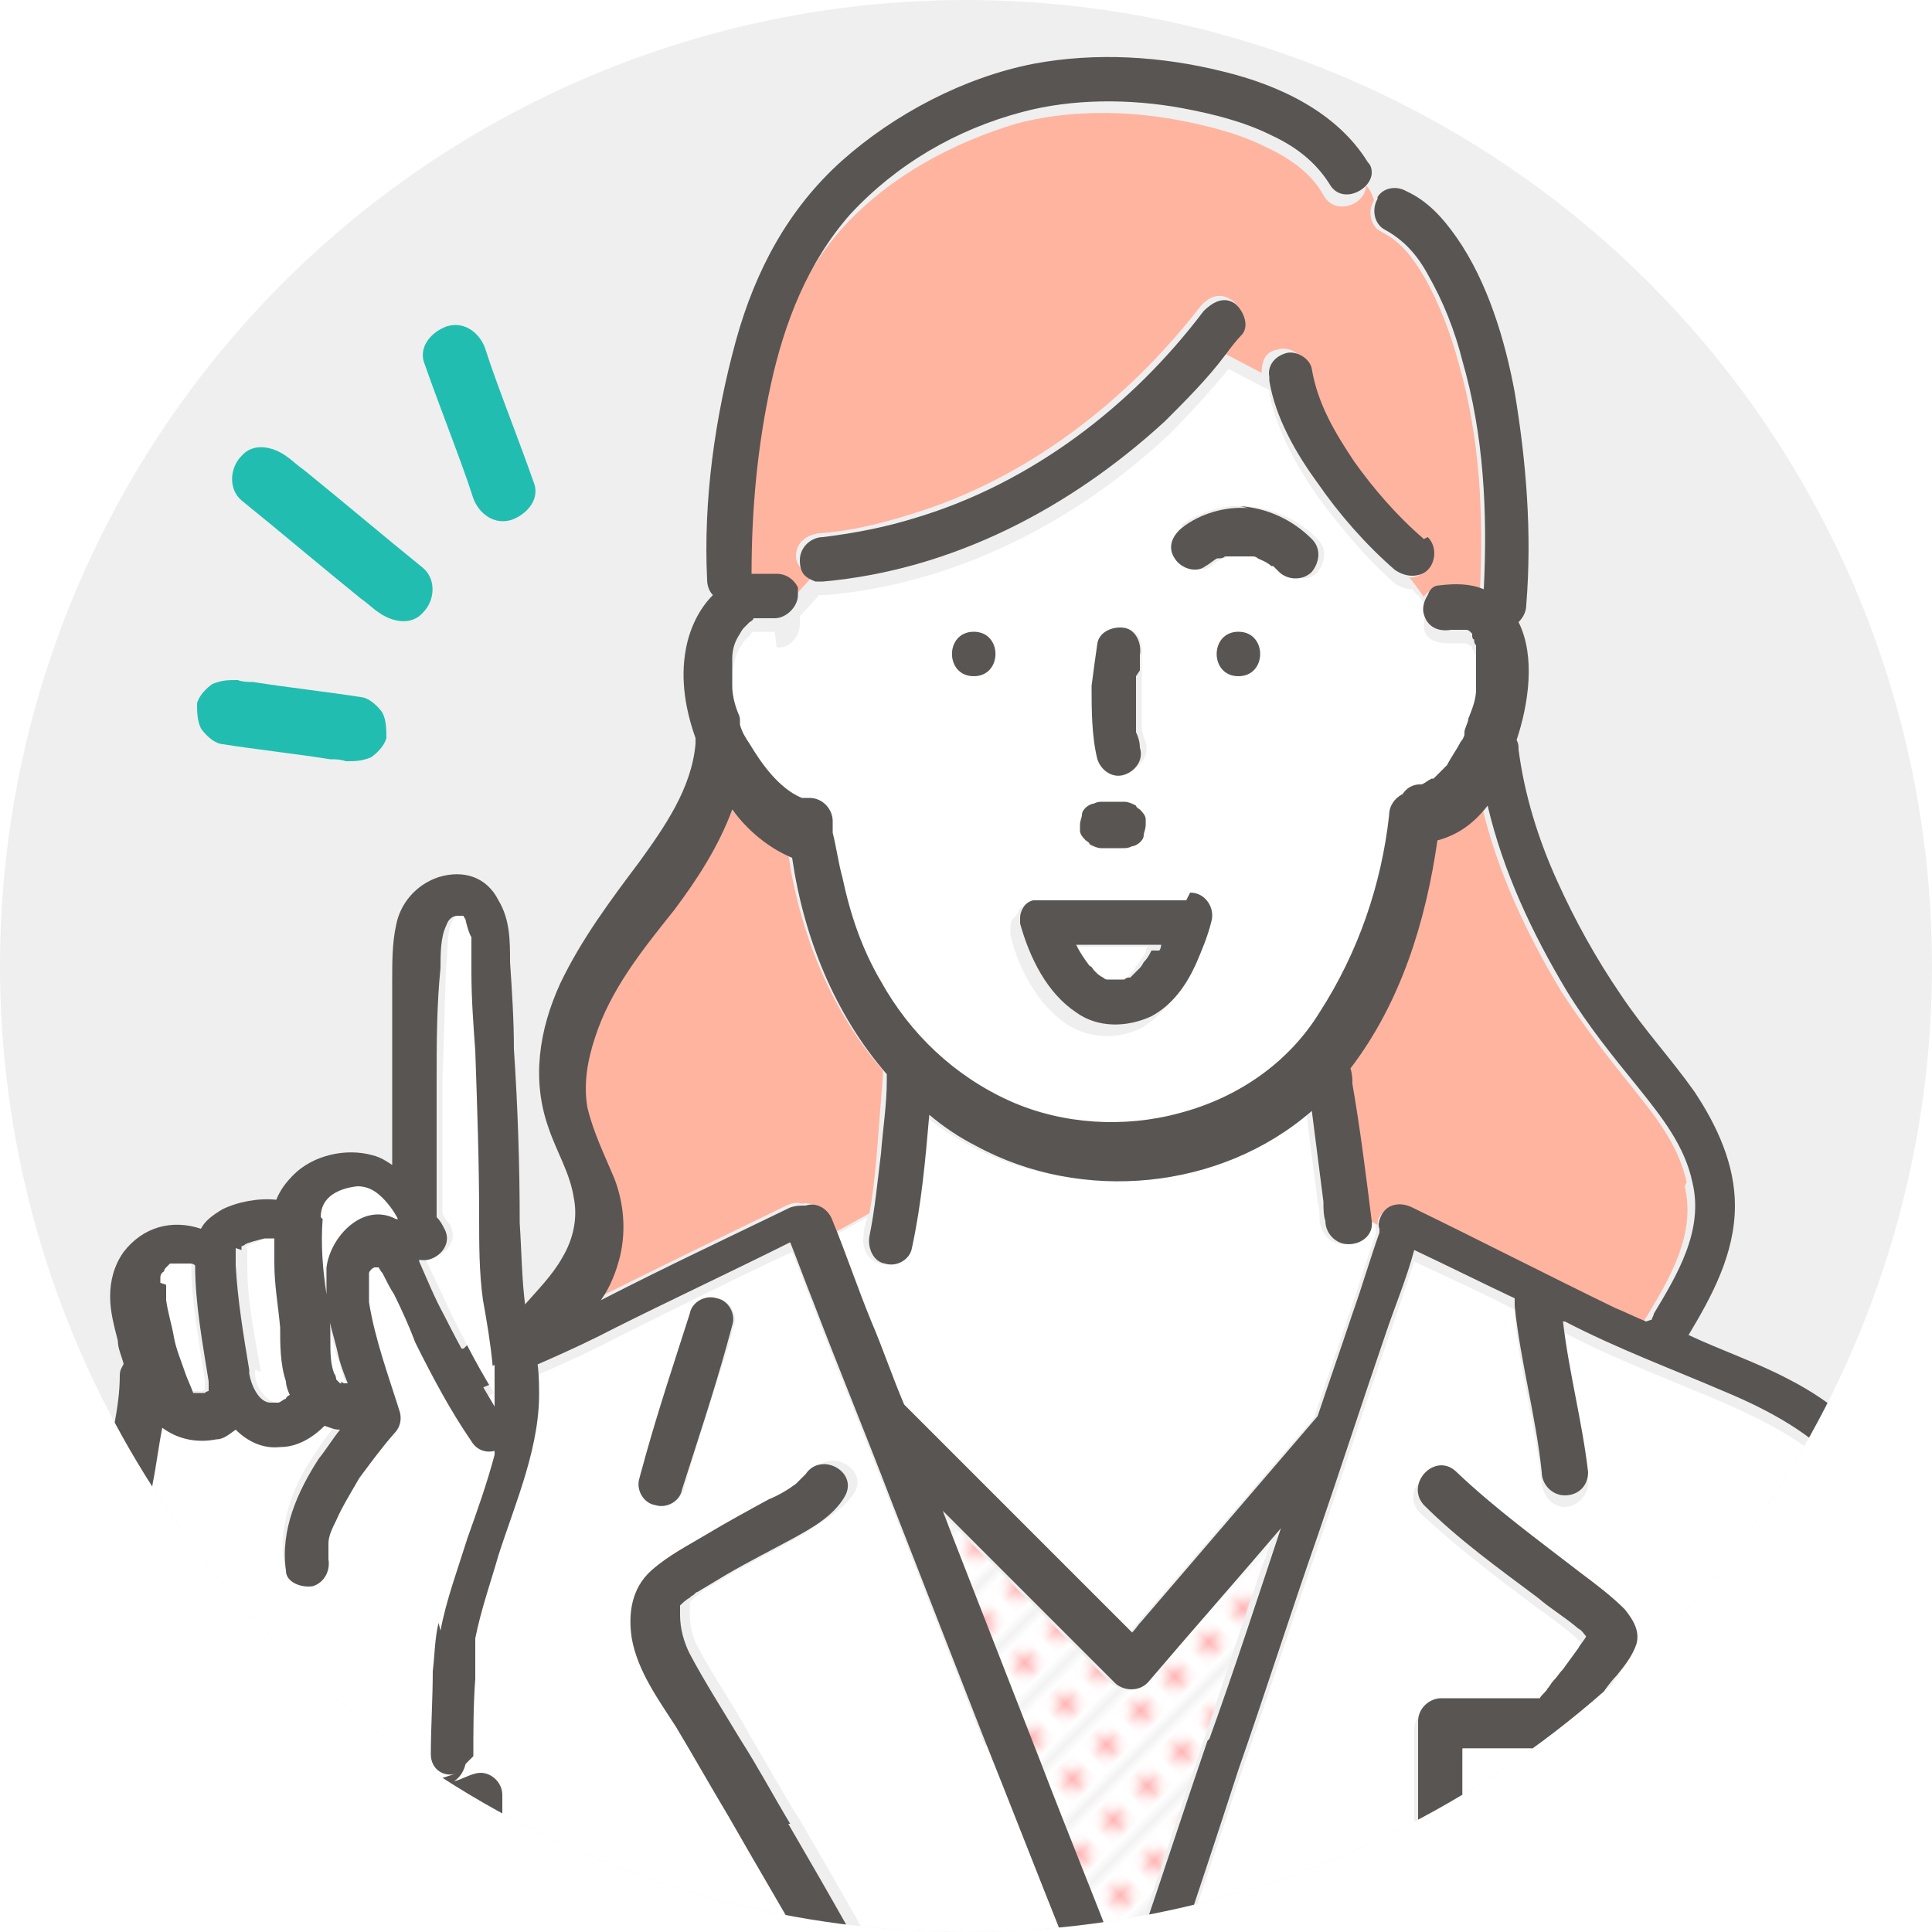 <?xml version="1.0" encoding="UTF-8"?>
<svg id="_レイヤー_1" data-name=" レイヤー 1" xmlns="http://www.w3.org/2000/svg" version="1.1" xmlns:xlink="http://www.w3.org/1999/xlink" viewBox="0 0 100 100">
  <defs>
    <style>
      .cls-1 {
        fill: #595553;
      }

      .cls-1, .cls-2, .cls-3, .cls-4, .cls-5, .cls-6, .cls-7, .cls-8, .cls-9 {
        stroke-width: 0px;
      }

      .cls-2 {
        fill: #22bdb1;
      }

      .cls-3 {
        fill: none;
      }

      .cls-4 {
        fill: #ffb4b4;
      }

      .cls-5 {
        fill: url(#_新規パターン_2);
      }

      .cls-6 {
        fill: #2e2e2e;
      }

      .cls-10 {
        clip-path: url(#clippath);
      }

      .cls-7 {
        fill: #efefef;
      }

      .cls-8 {
        fill: #fff;
      }

      .cls-9 {
        fill: #ffb4a0;
      }
    </style>
    <clipPath id="clippath">
      <circle class="cls-3" cx="50" cy="50" r="50"/>
    </clipPath>
    <pattern id="_新規パターン_2" data-name="新規パターン 2" x="0" y="0" width="5" height="5.2" patternTransform="translate(-3508.7 -8695.9) rotate(-45) scale(.5)" patternUnits="userSpaceOnUse" viewBox="0 0 5 5.2">
      <g>
        <rect class="cls-3" x="0" y="0" width="5" height="5.2"/>
        <rect class="cls-8" x="0" y="0" width="5" height="5.2"/>
        <circle class="cls-4" cx="2.5" cy="2.6" r="1.1"/>
      </g>
    </pattern>
  </defs>
  <circle class="cls-7" cx="50" cy="50" r="50"/>
  <g>
    <path class="cls-2" d="M18.8,36.1c-1.9-.3-3.8-.5-5.7-.8-.3,0-.5,0-.8-.1-.5,0-.8,0-1.3.2-.3.2-.7.6-.8,1,0,.4,0,.9.2,1.3.2.3.6.7,1,.8,1.9.3,3.8.5,5.7.8.3,0,.5,0,.8.1.5,0,.8,0,1.3-.2.3-.2.7-.6.8-1,0-.4,0-.9-.2-1.3-.2-.3-.6-.7-1-.8Z"/>
    <path class="cls-2" d="M15.7,24.3c-.3-.2-.6-.5-.9-.7-.7-.5-1.7-.7-2.3,0-.6.6-.7,1.7,0,2.3,2.1,1.7,4.1,3.4,6.2,5.1.3.2.6.5.9.7.7.5,1.7.7,2.3,0,.6-.6.7-1.7,0-2.3-2.1-1.7-4.1-3.4-6.2-5.1Z"/>
    <path class="cls-2" d="M27.6,24.9c-.7-2-1.5-4-2.2-6-.1-.3-.2-.6-.3-.9-.3-.8-1.1-1.4-2-1.1-.8.3-1.5,1.1-1.1,2,.7,2,1.5,4,2.2,6,.1.3.2.6.3.9.3.8,1.1,1.4,2,1.1.8-.3,1.5-1.1,1.1-2Z"/>
  </g>
  <g class="cls-10">
    <g>
      <path class="cls-5" d="M59.2,87.1c-.4.5-1.2.4-1.7,0l-1.6-1.6c-2.4-2.4-4.9-4.9-7.3-7.3.1.3.2.5.3.8,1.6,4.1,3.2,8.2,4.8,12.3,1.3,3.4,2.7,6.8,4,10.2.1.4.3.7.4,1.1.2-.7.5-1.4.7-2.1,1.2-3.5,2.3-6.9,3.5-10.4,1.2-3.6,2.4-7.3,3.7-10.9-2.3,2.7-4.6,5.3-6.9,8Z"/>
      <polygon class="cls-4" points="25 51.8 25 51.8 25 51.8 25 51.8"/>
      <polygon class="cls-4" points="25 51.8 25 51.8 25 51.8 25 51.8"/>
      <path class="cls-8" d="M70.7,63.2c0,.6-.6,1.2-1.2,1.2s-1.1-.5-1.2-1.2c0-.3,0-.7-.1-1-.2-1.6-.4-3.1-.6-4.7-4.7,4.1-11.9,4.7-17.4,1.8-.9-.5-1.7-1-2.4-1.6-.2,2.3-.4,4.6-.9,6.9-.1.6-.9,1-1.4.8-.6-.2-.9-.8-.8-1.4,0-.4.1-.7.2-1l-1.8,1c.6,1.5,1.2,3,1.8,4.5.6,1.4,1.1,2.9,1.7,4.3.5.5,1,1,1.5,1.5,3.4,3.4,6.9,6.9,10.3,10.3.2-.2.3-.4.5-.6,3-3.5,6.1-7.1,9.1-10.6,0,0,0,0,0,0,.6-1.8,1.2-3.5,1.8-5.3.5-1.4.9-2.8,1.4-4.2,0,0,0-.1,0-.2,0-.1,0-.2,0-.3l-.7-.4c0,0,0,.2,0,.3Z"/>
      <path class="cls-4" d="M41.6,76.5c-.2.1,0,0,0,0,0,0,0,0,0,0Z"/>
      <path class="cls-4" d="M25,51.8s0,0,0,0c0,0,0,0,0,0Z"/>
      <path class="cls-8" d="M51,90.4c-1.6-4.1-3.2-8.2-4.8-12.3-1.3-3.4-2.7-6.8-4-10.2-.4-1-.8-2.1-1.2-3.1-3,1.4-6,2.9-9,4.4-2.3,1.2-4.7,2.2-7.1,3.2-.5.2-1.2.2-1.5-.3-.4.2-.8.3-1.2.5.1.9.2,1.7.3,2.6.1,3.2-1.2,6.3-2.2,9.3-.5,1.5-1,3-1.3,4.6,0,0,0,.1,0,.2,0,0,0,.1,0,.1,0,.2,0,.4,0,.6,0,.4,0,.9,0,1.3,0,1.4-.1,2.8-.1,4.3,0,.5-.3.8-.6,1,.4-.1.8-.3,1.2-.4.7-.3,1.5.4,1.5,1.1,0,2.8,0,5.7.1,8.5,0,0,0,0,0,0h24c-.7-1.2-1.4-2.5-2.1-3.7-1.6-2.8-3.2-5.6-4.8-8.3-.9-1.5-1.8-3.1-2.7-4.6-.9-1.4-2-2.9-2.3-4.6-.2-1.3,0-2.6,1-3.5.8-.8,1.9-1.4,2.9-1.9,1.1-.6,2.2-1.2,3.2-1.8.5-.3.9-.5,1.4-.8,0,0,0,0,.1-.1,0,0,.1-.1.2-.2,0,0,.1-.1.2-.2,0,0,0,0,0,0,.8-1.2,2.8,0,2,1.2-.6.9-1.7,1.5-2.6,2.1-1.2.7-2.4,1.3-3.5,1.9-.5.3-1,.6-1.5.9-.1,0-.2.1-.3.2,0,0,0,0-.1.1-.2.1-.3.3-.5.4,0,0-.2.3,0,0,0,0,0,0,0,.1,0,0,0,0,0,0,0,.1,0,.3,0,.4,0,.7.1,1.3.5,2,.8,1.5,1.8,2.9,2.6,4.4.9,1.5,1.7,3,2.6,4.4,2.1,3.6,4.2,7.3,6.2,11,.1.2.2.4.1.6h9.8c-.7-1.6-1.3-3.3-1.9-5-1.4-3.5-2.8-7.1-4.2-10.6ZM38,68.6c-.1.4-.2.7-.3,1.1-.8,2.5-1.6,4.9-2.3,7.4-.2.6-.8,1-1.4.8-.6-.2-1-.8-.8-1.4.1-.4.2-.7.3-1.1.8-2.5,1.6-4.9,2.3-7.4.2-.6.8-1,1.4-.8.6.2,1,.8.8,1.4Z"/>
      <g>
        <path class="cls-9" d="M37.7,41.8c-.7,1.9-1.8,3.6-3,5.2-1.5,2.1-3.2,4.2-4.1,6.6-.4,1.1-.6,2.4-.4,3.6.3,1.3.9,2.4,1.4,3.7.5,1.3.6,2.7.3,4-.2.9-.6,1.6-1,2.3,3.2-1.6,6.5-3.2,9.8-4.8.2-.1.5-.2.8-.1.6-.1,1.2.3,1.4.8,0,0,0,0,0,0,0,.2.2.4.3.7l1.8-1c.2-1.1.3-2.1.4-3.3.1-1.3.2-2.5.3-3.8,0,0,0-.2,0-.3-2.7-3.1-4.3-7.1-4.9-11.2-1.3-.5-2.3-1.5-3.1-2.5Z"/>
        <path class="cls-9" d="M87.3,61.2c-.4-1.9-1.6-3.4-2.8-4.9-1.3-1.6-2.6-3.3-3.7-5-1.8-3-3.3-6.2-4.1-9.6-.7.9-1.6,1.5-2.6,1.8-.6,4.2-1.9,8.4-4.5,11.8,0,.3,0,.5.1.8.3,2.3.6,4.6.9,6.9l.7.4c0-.1,0-.3.1-.4.3-.6,1-.7,1.6-.4,3.5,1.7,7,3.4,10.5,5.2.5.3,1.1.5,1.6.7,0-.1,0-.2.1-.3,1.2-2,2.6-4.3,2-6.8Z"/>
        <path class="cls-9" d="M73.7,27.9c.5.4.4,1.2,0,1.7-.2.2-.5.3-.8.3.1,0,.2.2.3.3l.5.7c.1-.2.4-.4.6-.5.8-.1,1.6,0,2.3.2.2-3.9,0-8-1.1-11.8-.4-1.5-1-3.1-1.8-4.5-.6-1-1.2-1.8-2.2-2.3-.6-.3-.7-1.1-.4-1.6,0,0,0,0,0-.1-.1-.3-.2-.5-.4-.7,0,1-1.6,1.6-2.2.5-.6-1.1-1.7-1.9-3-2.5-1.4-.7-3-1.1-4.6-1.4-2.7-.5-5.7-.5-8.3.2-3.3,1-6.5,2.7-8.9,5.3-2.3,2.5-3.4,5.6-4.1,8.8-.7,3.2-1.1,6.5-1,9.8.4,0,.8,0,1.3,0,.5,0,.9.3,1.1.7l1-1.1c-.4-.2-.8-.7-.8-1.1,0-.7.5-1.1,1.2-1.2,1.6-.1,3.2-.5,4.8-1,5.9-1.8,11.1-5.8,14.9-10.7.4-.5,1-.8,1.6-.4.5.3.8,1.1.4,1.6-.3.4-.6.8-.9,1.1l2.1,1.1c0-.6.2-1.1.8-1.2.6-.2,1.3.2,1.4.8.3,1.8,1.2,3.3,2.2,4.8,1,1.5,2.2,2.8,3.6,4Z"/>
      </g>
      <path class="cls-8" d="M100.2,99.3c-.2-3.2-.5-6.5-.7-9.7-.2-2.2-.2-4.5-.8-6.7-.6-2.3-1.6-4.5-3.2-6.2-1.7-1.9-4-3.1-6.3-4.1-2.8-1.2-5.5-2.2-8.2-3.6,0,0,0,0-.1,0,.3,2.6,1.1,5.1,1.3,7.8,0,.6-.6,1.2-1.2,1.2s-1.1-.5-1.2-1.2c-.3-2.9-1.1-5.7-1.4-8.6,0-.1,0-.3,0-.4-1.7-.9-3.5-1.7-5.2-2.5-.5,1.5-1,3-1.5,4.4-1.2,3.5-2.3,6.9-3.5,10.4-1.4,4-2.7,8.1-4.1,12.1-1.1,3.3-2.2,6.6-3.3,10-.4,1.3-.9,2.6-1.3,3.9h5.8c0-.3.1-.6.3-.8,1-1.2,2-2.4,3-3.6,1.6-1.9,3.1-3.8,4.7-5.7,0-.2-.1-.3-.1-.5v-6c0-.6.5-1.2,1.2-1.2h5.1c.1-.2.3-.3.4-.5.1-.1.2-.3.3-.4,0,0,0,0,0,0,0,0,0,0,0,0,.2-.2.3-.4.5-.6.3-.4.6-.7.8-1.1.1-.2.3-.4.4-.6-.1-.1-.3-.3-.4-.4-.7-.6-1.4-1.1-2.1-1.6-2-1.5-4.1-3.1-5.9-4.8-1.1-1.1.6-2.7,1.7-1.7,2,1.9,4.2,3.6,6.4,5.2.8.6,1.6,1.2,2.3,1.9.4.5.8,1.1.6,1.8-.2.6-.7,1.1-1,1.6-.4.5-.7,1-1.1,1.4h7.8c.6,0,1.2.5,1.2,1.2v6c0,.3-.1.6-.3.8,0,0,0,0,0,0,0,0,0,0,0,0-.2.2-.4.3-.8.3h-14.5c0,0-.1.1-.2.2-2.5,3.1-5.1,6.2-7.7,9.3h32.6s0,0,0,0c-.2-2.2-.3-4.4-.5-6.7Z"/>
      <path class="cls-8" d="M58.1,51s0,0,0,0c0,0,0,0,0,0Z"/>
      <path class="cls-8" d="M55.4,49s0,0,0,0c.2.4.4.8.7,1.1,0,0,.1.2.2.2,0,0,.2.2.2.2,0,0,.4.3,0,0,0,0,.2.1.3.2,0,0,.1,0,.2.1,0,0,0,0,0,0,0,0,.2,0,.2,0,0,0,0,0,.1,0,0,0,0,0,0,0,.1,0,.2,0,.3,0,0,0,0,0,0,0,0,0,.1,0,.2,0,0,0,0,0,.1,0,0,0,0,0,0,0,0,0,.2-.1.2-.1,0,0,0,0,.1,0,.2-.1.3-.3.5-.5,0,0,0,0,0,0,0,0,0,0,0,0,0,0,0,0,0,0,0,0,.1-.2.2-.3.1-.2.3-.4.4-.6,0,0,0-.2.1-.3h-4.4Z"/>
      <path class="cls-8" d="M59,50.2s0,0,0,0c0,0,0,0,0,0Z"/>
      <path class="cls-8" d="M59.1,50.1s0,0,0,0c0,0,0,0,0,0,0,0,0,0,0,0Z"/>
      <path class="cls-8" d="M64.6,28.6s0,0,0,0c0,0,0,0,0,0,0,0,0,0,0,0Z"/>
      <path class="cls-8" d="M59,37.8s0,0,0,0c0,0,0,0,0,0,0,0,0,0,0,0Z"/>
      <path class="cls-8" d="M59,37.7s0,0,0,0c0,0,0,0,0,0Z"/>
      <path class="cls-8" d="M64.6,28.6c-.1,0,0,0,0,0,0,0,0,0,0,0,0,0,0,0,0,0Z"/>
      <path class="cls-8" d="M40.1,32.7c-.3,0-.6,0-.8,0,0,0-.3,0-.3,0,0,0,0,0,0,0,0,0,0,0,0,0,0,0-.2.1-.2.2,0,0-.1.1-.2.2,0,0,0,0-.1.1,0,0,0,0,0,0,0,0-.1.2-.2.3-.2.3-.3.8-.4,1.3,0,0,0,0,0,0,0,0,0,0,0,.1,0,.2,0,.3,0,.5,0,.3,0,.5,0,.8,0,.4.1.9.3,1.4,0,.1,0,.2.1.4,0,0,0,.2,0,.2.2.3.3.6.5,1,.6,1.1,1.5,2.3,2.7,2.8.1,0,.3,0,.4,0,.7,0,1.1.5,1.2,1.2,0,0,0,0,0,0,0,0,0,.2,0,.2,0,.1,0,.3,0,.4.1.8.3,1.5.5,2.3.5,1.9,1.1,3.7,2,5.4,1.6,2.7,3.9,4.9,6.7,6.2,2.7,1.2,5.9,1.4,8.8.6,3-.8,5.5-2.6,7.2-5.2,2-3.1,3.1-6.6,3.6-10.2,0-.5.3-.9.7-1.1.2-.3.6-.4.9-.5-.4,0,0,0,0,0,0,0,0,0,.1,0,.2,0,.3-.2.5-.3,0,0,0,0,.1,0,0,0,.2-.2.3-.3,0,0,.2-.2.3-.3,0,0,0,0,.1-.1,0,0,0,0,0,0,.3-.4.5-.8.7-1.2,0-.1.1-.3.2-.4,0,0,0,0,0,0,0,0,0,0,0-.1,0-.2.2-.5.2-.7.2-.5.3-1,.4-1.5,0,0,0-.1,0-.2,0,0,0,0,0,0,0-.1,0-.2,0-.3,0-.2,0-.5,0-.7,0-.2,0-.4,0-.6,0,0,0-.1,0-.2,0,0,0-.2,0-.3,0-.1,0-.2-.1-.3,0,0,0,0,0,0,0,0,0,0,0,0,0,0,0-.2-.1-.2,0,0,0,0,0-.1,0,0-.1-.1-.1-.1,0,0,0,0,0,0,0,0-.1,0-.2-.1,0,0,0,0,0,0,0,0,0,0,0,0-.1,0-.2,0-.3,0,0,0,0,0,0,0,0,0,0,0,0,0-.1,0-.2,0-.3,0,0,0-.4,0-.2,0-.6,0-1.3-.1-1.4-.8,0-.3,0-.7.2-1l-.5-.7c-.1,0-.2-.2-.3-.3-.3,0-.6-.1-.9-.3-1.5-1.3-2.8-2.9-4-4.5-1.1-1.6-2.1-3.4-2.5-5.3,0,0,0-.1,0-.2l-2.1-1.1c-1,1.2-2,2.3-3.1,3.4-4.8,4.5-11,7.7-17.7,8.3-.1,0-.3,0-.4,0l-1,1.1c0,.1,0,.3,0,.4,0,.6-.5,1.3-1.2,1.2ZM64.1,35c-1.5,0-1.5-2.3,0-2.3s1.5,2.3,0,2.3ZM61.1,27.2c1-.7,2.2-1.1,3.4-1,1.4.1,2.7.7,3.7,1.7.5.5.4,1.2,0,1.7-.4.5-1.2.4-1.7,0-.1-.1-.2-.2-.3-.3,0,0,0,0,0,0,0,0,0,0-.1,0-.2-.1-.4-.3-.7-.4,0,0-.2,0,0,0,.2,0,0,0,0,0-.1,0-.2,0-.3-.1-.1,0-.2,0-.3,0,0,0,0,0,0,0,0,0,0,0,0,0-.2,0-.5,0-.7,0,0,0,0,0-.1,0-.1,0-.2,0-.3,0-.1,0-.2,0-.3.1,0,0,0,0-.1,0-.2.1-.4.2-.6.4-.5.4-1.3,0-1.6-.4-.4-.6,0-1.2.4-1.6ZM56.6,35.5c0-.7.1-1.5.3-2.2.1-.6.9-1,1.4-.8.6.1.9.8.8,1.4,0,.2,0,.4,0,.5,0,0,0,0,0,0,0,0,0,.2,0,.3,0,.2,0,.5,0,.7,0,.6,0,1.1,0,1.7,0,.1,0,.3,0,.4,0,0,0,0,0,.1,0,0,0,0,0,0,0,0,0,0,0,0,0,.3.1.6.2.8.2.6-.2,1.3-.8,1.4-.6.2-1.3-.2-1.4-.8-.4-1.2-.4-2.5-.3-3.8ZM56,42.2c0-.1.1-.3.2-.4.1-.1.2-.2.4-.2.1,0,.3-.1.5-.1,0,0,0,0,.1,0,.3,0,.6,0,1,0,.2,0,.4,0,.6.2,0,0,.2.1.2.2.1.1.2.3.3.5,0,.1,0,.2,0,.3,0,.2,0,.3-.1.5,0,.1-.1.3-.2.4-.1.1-.2.2-.4.2-.1,0-.3.1-.5.1,0,0,0,0-.1,0-.3,0-.6,0-1,0-.2,0-.4,0-.6-.2,0,0-.2-.1-.2-.2-.1-.1-.2-.3-.3-.5,0-.1,0-.2,0-.3,0-.2,0-.3.1-.5ZM52.8,47s0,0,0,0c.1,0,.2-.2.4-.2,0,0,0,0,0,0,0,0,0,0,.1,0,0,0,0,0,0,0,0,0,0,0,0,0,0,0,0,0,.1,0,0,0,0,0,0,0h7.7c.8,0,1.3.7,1.1,1.5-.2.7-.5,1.5-.8,2.2-.5,1.1-1.3,2.1-2.3,2.7-1.2.6-2.7.6-3.9-.2-1.5-1-2.5-2.9-2.9-4.6,0,0,0-.2,0-.3,0,0,0,0,0,0,0-.3,0-.5.3-.7,0,0,0,0,0,0ZM50.4,32.7c1.5,0,1.5,2.3,0,2.3s-1.5-2.3,0-2.3Z"/>
      <path class="cls-6" d="M64.6,28.6s0,0,0,0c0,0,0,0,0,0,0,0,0,0,0,0Z"/>
      <path class="cls-6" d="M59,37.7s0,0,0,0c0,0,0,0,0,0,0,0,0,0,0,0Z"/>
      <g>
        <path class="cls-1" d="M40.9,94.4c-.9-1.5-1.7-3-2.6-4.4-.9-1.5-1.8-2.9-2.6-4.4-.3-.6-.5-1.3-.5-2,0-.1,0-.3,0-.4,0,0,0,0,0,0,0,0,0-.1,0-.1-.2.3,0,0,0,0,.1-.1.3-.3.5-.4,0,0,0,0,.1-.1.1,0,.2-.2.3-.2.5-.3,1-.6,1.5-.9,1.2-.7,2.4-1.3,3.5-1.9.9-.5,2-1.1,2.6-2.1.8-1.3-1.2-2.4-2-1.2,0,0,0,0,0,0,0,0-.1.1-.2.2,0,0-.1.1-.2.2,0,0,0,0-.1.1-.4.3-.9.6-1.4.8-1.1.6-2.2,1.2-3.2,1.8-1,.6-2,1.1-2.9,1.9-1,.9-1.2,2.2-1,3.5.3,1.7,1.4,3.2,2.3,4.6.9,1.5,1.8,3.1,2.7,4.6,1.6,2.8,3.2,5.5,4.8,8.3.7,1.2,1.4,2.5,2.1,3.7h2.5c0-.2,0-.4-.1-.6-2-3.7-4.1-7.4-6.2-11ZM41.6,76.5s0,0,0,0c0,0-.2.1,0,0Z"/>
        <path class="cls-1" d="M90.4,88.1h-7.8c.4-.5.7-1,1.1-1.4.4-.5.8-1,1-1.6.2-.7-.2-1.3-.6-1.8-.7-.7-1.5-1.3-2.3-1.9-2.2-1.7-4.4-3.3-6.4-5.2-1.1-1.1-2.7.6-1.7,1.7,1.8,1.8,3.9,3.3,5.9,4.8.7.6,1.4,1,2.1,1.6.2.1.3.3.4.4-.1.2-.3.4-.4.6-.3.4-.5.7-.8,1.1-.2.2-.3.4-.5.6,0,0,0,0,0,0,0,0,0,0,0,0-.1.1-.2.3-.3.4-.1.2-.3.3-.4.5h-5.1c-.6,0-1.2.5-1.2,1.2v6c0,.2,0,.3.1.5-1.6,1.9-3.1,3.8-4.7,5.7-1,1.2-2,2.4-3,3.6-.2.2-.3.5-.3.8h2.7c2.6-3.1,5.1-6.2,7.7-9.3,0,0,.1-.1.2-.2h14.5c.3,0,.6-.1.8-.3,0,0,0,0,0,0,0,0,0,0,0,0,.2-.2.3-.5.3-.8v-6c0-.6-.5-1.2-1.2-1.2ZM89.2,94.1h-13.5v-3.6h13.5v3.6Z"/>
        <path class="cls-1" d="M35.3,77.1c.8-2.5,1.6-4.9,2.3-7.4l.3-1.1c.2-.6-.2-1.3-.8-1.4-.6-.2-1.3.2-1.4.8-.8,2.5-1.6,4.9-2.3,7.4-.1.4-.2.7-.3,1.1-.2.6.2,1.3.8,1.4.6.2,1.3-.2,1.4-.8Z"/>
        <path class="cls-1" d="M101.9,90.2c-.2-2.2-.2-4.5-.6-6.7-.9-5.1-4-9.7-8.7-12.1-1.7-.9-3.5-1.5-5.2-2.3,0,0,0,0,0,0,1.2-2,2.4-4.2,2.4-6.7,0-2.1-.9-4.1-2.1-5.9-1.2-1.7-2.6-3.2-3.8-5-1.3-1.9-2.4-3.9-3.3-5.9-1-2.2-1.7-4.5-2-6.8,0-.2,0-.3-.1-.5.6-1.8,1-4.3.1-6.1.2-.2.4-.5.4-.9.3-3.7,0-7.4-.6-11-.5-2.7-1.4-5.7-3-8-.7-1-1.5-1.9-2.6-2.4-.5-.3-1.2-.2-1.5.3,0,0,0,0,0,.1-.3.5-.2,1.3.4,1.6.9.5,1.6,1.2,2.2,2.3.8,1.4,1.4,2.9,1.8,4.5,1.1,3.8,1.3,7.8,1.1,11.8-.7-.3-1.5-.3-2.3-.2-.3,0-.5.2-.6.5-.2.3-.3.7-.2,1,.2.7.8.9,1.4.8-.3,0,0,0,.2,0,.1,0,.2,0,.3,0,0,0,0,0,0,0,0,0,0,0,0,0,.1,0,.2,0,.3,0,0,0,0,0,0,0,0,0,0,0,0,0,0,0,.1,0,.2.1,0,0,0,0,0,0,0,0,0,0,.1.1,0,0,0,.1,0,.1,0,0,0,.2.1.2,0,0,0,0,0,0,0,0,0,0,0,0,0,.1,0,.2.1.3,0,0,0,.2,0,.3,0,0,0,.1,0,.2,0,.2,0,.4,0,.6,0,.2,0,.5,0,.7,0,.1,0,.2,0,.3,0,0,0,0,0,0,0,0,0,.1,0,.2,0,.5-.2,1-.4,1.5,0,.2-.2.5-.2.7,0,0,0,0,0,.1,0,0,0,0,0,0,0,.1-.1.3-.2.4-.2.4-.5.8-.7,1.2,0,0,0,0,0,0,0,0,0,0-.1.1,0,0-.2.2-.3.3,0,0-.2.2-.3.3,0,0,0,0-.1,0-.2.1-.3.2-.5.3,0,0,0,0-.1,0,0,0-.5,0,0,0-.4,0-.7.2-.9.5-.4.2-.7.6-.7,1.1-.4,3.6-1.6,7.1-3.6,10.2-1.6,2.6-4.2,4.4-7.2,5.2-2.9.8-6.1.6-8.8-.6-2.9-1.3-5.2-3.5-6.7-6.2-1-1.7-1.6-3.5-2-5.4-.2-.7-.3-1.5-.5-2.3,0-.1,0-.3,0-.4,0,0,0-.1,0-.2,0,0,0,0,0,0,0-.6-.5-1.2-1.2-1.2s-.3,0-.4,0c-1.2-.5-2.1-1.8-2.7-2.8-.2-.3-.4-.6-.5-1,0,0,0-.1,0-.2,0-.1,0-.2-.1-.4-.2-.5-.3-1-.3-1.4,0-.3,0-.5,0-.8,0-.2,0-.3,0-.5,0,0,0,0,0-.1,0,0,0,0,0,0,0-.6.2-1,.4-1.3,0,0,.1-.2.2-.3,0,0,0,0,0,0,0,0,0,0,.1-.1,0,0,.1-.1.2-.2,0,0,.2-.1.2-.2,0,0,0,0,0,0,0,0,0,0,0,0,0,0,.3,0,.3,0,.3,0,.6,0,.8,0,.6,0,1.2-.6,1.2-1.2s0-.3,0-.4c-.2-.4-.6-.7-1.1-.7-.5,0-.9,0-1.3,0,0-3.3.3-6.6,1-9.8.7-3.2,1.9-6.3,4.1-8.8,2.4-2.6,5.5-4.4,8.9-5.3,2.6-.7,5.6-.7,8.3-.2,1.6.3,3.2.7,4.6,1.4,1.3.6,2.3,1.4,3,2.5.6,1.1,2.1.4,2.2-.5,0-.2,0-.4-.2-.6-1.6-2.6-4.6-4-7.5-4.7-3.2-.8-6.6-1-9.8-.4-3.6.7-7.2,2.6-9.9,5-2.8,2.5-4.5,5.7-5.5,9.3-1.1,4-1.7,8.3-1.5,12.4,0,.3.1.6.3.8-.7.7-1.2,1.7-1.4,2.8-.3,1.6,0,3.2.5,4.6,0,0,0,.2,0,.3-.2,2.3-1.6,4.3-2.9,6.1-1.5,2-3,4-4.1,6.3-1.1,2.4-1.5,5-.6,7.5.4,1.2,1.1,2.3,1.3,3.6.2,1,0,2.1-.6,3.1-.5.9-1.3,1.7-2,2.5-.7.7-1.5,1.6-2.5,1.8-.2,0-.4.2-.6.4,0,0-.2,0-.3.1-.6.3-.7,1.1-.4,1.6,0,0,0,0,0,.1.4.5,1,.5,1.5.3,2.4-1,4.8-2,7.1-3.2,3-1.5,6-2.9,9-4.4.4,1,.8,2.1,1.2,3.1,1.3,3.4,2.7,6.8,4,10.2l4.8,12.3c1.4,3.5,2.8,7.1,4.2,10.6.6,1.7,1.3,3.3,1.9,5h2.5c.4-1.3.9-2.6,1.3-3.9,1.1-3.3,2.2-6.6,3.3-10,1.4-4,2.7-8.1,4.1-12.1,1.2-3.5,2.3-6.9,3.5-10.4.5-1.5,1.1-2.9,1.5-4.4,1.7.8,3.5,1.7,5.2,2.5,0,.1,0,.3,0,.4.3,2.9,1.1,5.7,1.4,8.6,0,.6.5,1.2,1.2,1.2s1.2-.5,1.2-1.2c-.3-2.6-1-5.2-1.3-7.8,0,0,0,0,.1,0,2.7,1.4,5.4,2.4,8.2,3.6,2.4,1,4.6,2.2,6.3,4.1,1.6,1.8,2.6,3.9,3.2,6.2.6,2.2.6,4.4.8,6.7.2,3.2.5,6.5.7,9.7.2,2.2.3,4.4.5,6.7,0,0,0,0,0,0h2.3s0,0,0,0c-.4-5.2-.7-10.5-1.1-15.7ZM62.5,90.1c-1.2,3.5-2.3,6.9-3.5,10.4-.2.7-.5,1.4-.7,2.1-.1-.4-.3-.7-.4-1.1-1.3-3.4-2.7-6.8-4-10.2-1.6-4.1-3.2-8.2-4.8-12.3-.1-.3-.2-.5-.3-.8l7.3,7.3,1.6,1.6c.4.4,1.2.5,1.7,0,2.3-2.7,4.6-5.3,6.9-8-1.2,3.6-2.4,7.3-3.7,10.9ZM85.2,68.4c-.5-.2-1.1-.5-1.6-.7-3.5-1.7-7-3.5-10.5-5.2-.6-.3-1.3-.2-1.6.4-.1.2-.2.5-.1.7,0,0,0,.1,0,.2-.5,1.4-.9,2.8-1.4,4.2-.6,1.8-1.2,3.5-1.8,5.3,0,0,0,0,0,0-3,3.5-6.1,7.1-9.1,10.6-.2.2-.3.4-.5.6-3.4-3.4-6.9-6.9-10.3-10.3l-1.5-1.5c-.6-1.4-1.1-2.9-1.7-4.3-.7-1.7-1.3-3.5-2-5.2,0,0,0,0,0,0-.2-.6-.8-1-1.4-.8-.3,0-.5,0-.8.1-3.3,1.6-6.5,3.1-9.8,4.8.5-.7.8-1.5,1-2.3.3-1.3.2-2.7-.3-4-.5-1.2-1.1-2.4-1.4-3.7-.2-1.2,0-2.4.4-3.6.8-2.5,2.5-4.6,4.1-6.6,1.2-1.6,2.3-3.3,3-5.2.8,1.1,1.9,2,3.1,2.5.6,4.1,2.2,8.1,4.9,11.2,0,0,0,.2,0,.3,0,1.3-.2,2.5-.3,3.8-.2,1.6-.3,2.8-.6,4.3-.1.6.2,1.3.8,1.4.6.2,1.3-.2,1.4-.8.5-2.3.7-4.6.9-6.9.7.6,1.6,1.2,2.4,1.6,5.5,3,12.7,2.3,17.4-1.8.2,1.6.4,3.1.6,4.7,0,.3,0,.7.1,1,0,.6.5,1.2,1.2,1.2s1.3-.5,1.2-1.2c-.3-2.4-.6-4.8-1-7.1,0-.2,0-.5-.1-.8,2.6-3.4,3.9-7.6,4.5-11.8,1.1-.3,1.9-.9,2.6-1.8.8,3.4,2.3,6.6,4.1,9.6,1.1,1.8,2.4,3.4,3.7,5,1.2,1.5,2.4,3,2.8,4.9.6,2.5-.8,4.8-2,6.8,0,.1-.1.2-.1.3Z"/>
      </g>
      <path class="cls-8" d="M75.7,90.5v3.6h13.5v-3.6h-13.5Z"/>
      <g>
        <path class="cls-4" d="M11,71.8s0,0,0,0c0,0,0,0,0,0,0,0,0,0,0,0Z"/>
        <path class="cls-8" d="M17.7,71.6c0,0,.1,0,.2,0-.2-.5-.3-1-.5-1.5-.2-.8-.5-1.7-.6-2.6,0,.6.1,1.3.2,1.9,0,.6,0,1.2.2,1.7,0,0,.1.2.1.3,0,0,0,0,.2.2-.1-.1.2,0,.1,0Z"/>
        <path class="cls-8" d="M13.2,70.9c0,0,0,.1,0,.2,0,.6.5,1.4,1.1,1.5,0,0,.2,0,.4,0,0,0,.3-.1.4-.2,0,0,.2-.1.2-.2,0,0,0,0,0,0,0-.2-.2-.4-.2-.7-.2-.9-.2-1.8-.3-2.8,0-1.1-.2-2.2-.3-3.3,0-.4,0-.9,0-1.3,0,0,0,0-.1,0,0,0-.5,0-.4,0-.4,0-.7.2-1,.3,0,0-.1,0-.2.1,0,0,0,0,0,0-.1.1,0,0,0,.2,0,0,0,0,0,0,0,0,0,0,0,0,0,0,0,0,0,0,0,0,0,.2,0,.3,0,.2,0,.4,0,.6,0,1.8.4,3.6.7,5.4Z"/>
        <path class="cls-8" d="M25.8,70.5c0,0-.2.1-.3.2,0,0,.2-.1.3-.2-.1-1.1-.3-2.3-.5-3.4-.2-1.4-.2-2.9-.2-4.3,0-2.9-.1-5.7-.2-8.6,0-1.4-.1-2.7-.2-4.1,0-.6,0-1.2,0-1.8,0-.2-.2-.8-.3-.9,0-.2,0,0-.1-.2,0,0-.1,0,0,0,0,0,0,0,0,0-.2,0,0,0-.3,0-.3,0-.5.2-.6.5-.3.6-.2,1.5-.3,2.2-.1,2-.1,3.9-.2,5.9,0,2.3,0,4.7,0,7,.1.2.2.4.4.6.5,1-.5,1.8-1.3,1.6,0,0,0,.1,0,.1.4.9.9,1.9,1.3,2.8.8,1.6,1.6,3.2,2.6,4.7,0-.5,0-1,0-1.5,0-.2,0-.4,0-.7Z"/>
        <path class="cls-8" d="M24.3,74.2c-1.1-1.6-2-3.4-2.9-5.1-.4-.8-.8-1.6-1.1-2.5-.2-.4-.4-.8-.6-1.1,0-.1-.2-.3-.2-.3,0,0,0,0,0,0,0,0-.1,0-.2,0,0,0-.2.2-.3.3,0,0,0,.3,0,.3,0,.1,0,.2,0,.3,0,.3,0,.7,0,.9.3,1.9,1,3.9,1.6,5.7.1.4,0,.8-.3,1.1-.7.8-1.3,1.5-1.8,2.3-.5.7-.9,1.5-1.2,2.2-.2.4-.3.8-.4,1.2,0,.1,0,.2,0,.4,0,.1,0,.2,0,.3,0,0,0,.3,0,.1,0,.6-.1,1.2-.8,1.4-.5.1-1.3-.2-1.4-.8-.3-2.1.5-4.1,1.7-5.8.3-.5.7-1,1.1-1.5-.3,0-.5,0-.8-.2-.6.6-1.4,1-2.3,1.1-.9,0-1.7-.3-2.3-.9-.3.2-.6.4-1,.5-.9.2-2,0-2.8-.6-.2,1-.4,1.9-.5,2.9-.2,1.5-.6,3.2,0,4.7.4.9.9,1.7,1.5,2.4.6.8,1.3,1.8,1.6,2.7.3,1.1.2,2.4.2,3.5,0,.9,0,1.8,0,2.7,0,0,0,0,0,0,2,.4,4,.6,6,.4,2.2-.2,4.3-.7,6.4-1.4-.6.1-1.3-.2-1.3-1,0-1.4,0-2.9.1-4.3,0-.8.1-1.7.3-2.5.3-1.6.9-3.2,1.4-4.8.5-1.4,1-2.9,1.4-4.3,0,0,0-.1,0-.2-.4.1-.9,0-1.2-.5Z"/>
        <path class="cls-4" d="M8.3,67c0,.1,0,0,0,0h0Z"/>
        <path class="cls-4" d="M8.9,87.2s0,0,0,0c0,0,0,0,0,0Z"/>
        <path class="cls-4" d="M8.9,87.2c0,0,.2.3,0,0h0Z"/>
        <path class="cls-4" d="M11,71.9s0,0,0,0c0,0,0,0,0,0Z"/>
        <path class="cls-4" d="M10.7,72.2s0,0,0,0c0,0,0,0,0,0,0,0,0,0,0,0Z"/>
        <path class="cls-8" d="M8.3,67s0,0,0,0c0,0,0,.1,0,.2.1.6.3,1.2.4,1.9.2.7.4,1.3.6,1.9.1.3.3.7.4,1,0,0,0,0,0,0,0,0,0,0,0,0,0,0,0,0,0,0,0,0,0,0,.1,0,0,0,0,0,0,0,0,0,.1,0,.2,0,0,0,0,0,0,0,0,0,.2,0,.3,0,0,0,0,0,0,0,0,0,.1,0,.1,0,0,0,0,0,0,0,0,0,0,0,0,0,0,0,0,0,0,0,0,0,0,0,0,0,0,0,.1,0,.2-.1,0,0,0,0,0,0,0,0,0,0,0,0,0,0,0,0,0,0,0,0,0,0,0-.1,0,0,0,0,0,0,0,0,0,0,0-.2,0,0,0-.3,0-.1,0,0,0,0,0-.1-.3-2-.7-4-.7-6-.1,0-.2,0-.3-.1,0,0-.2,0-.3,0,0,0,0,0,0,0,0,0-.2,0-.2,0,0,0-.1,0-.2,0,0,0,0,0,0,0,0,0-.1,0-.2,0,0,0,0,0,0,0,0,0,0,0-.1,0,0,0,0,0,0,0,0,0,0,0-.1.1-.1.1-.1.1-.2.3,0,0-.1.2-.2.3,0,0,0,0,0,0,0,.1,0,.2-.1.4,0-.2,0,.1,0,.2,0,.1,0,.2,0,.3Z"/>
        <path class="cls-4" d="M10.6,72.3s0,0,0,0c0,0,0,0,0,0,0,0,0,0,0,0Z"/>
        <path class="cls-4" d="M9.3,65.3s0,0,0,0h0Z"/>
        <path class="cls-8" d="M16.9,65.6c.2-1.6,1.9-3.4,3.6-2.5,0,0,0,0,.1,0-.2-.4-.5-.8-.8-1.1-.4-.4-.8-.6-1.3-.6-1,0-1.9.5-1.9,1.6,0,1.3,0,2.6.2,3.9,0-.5,0-.9,0-1.4Z"/>
        <path class="cls-8" d="M24.3,94c-2.3.8-4.6,1.3-7,1.5-2.5.2-5,0-7.5-.7,0,1.9,0,3.8,0,5.7,0,0,0,0,0,0h14.6s0,0,0,0c0-2.2,0-4.3,0-6.5Z"/>
        <path class="cls-6" d="M8.3,66.4s0,0,0,0c0,0,0,0,0,0Z"/>
        <path class="cls-1" d="M24.5,90.9c0-1.3,0-2.7.1-4,0-.4,0-.8,0-1.2,0-.2,0-.4,0-.6,0,0,0,0,0-.1,0,0,0-.1,0-.2.3-1.5.8-2.9,1.2-4.3.9-2.8,2.2-5.7,2.1-8.7,0-.8-.1-1.6-.3-2.4-.7.4-1.4.8-2,1.2,0,.2,0,.4,0,.7,0,.5,0,1,0,1.5-.9-1.5-1.8-3.1-2.6-4.7-.5-.9-.9-1.9-1.3-2.8,0,0,0,0,0-.1.8.2,1.8-.7,1.3-1.6-.1-.2-.2-.4-.4-.6,0-2.3,0-4.7,0-7,0-2,0-3.9.2-5.9,0-.7,0-1.6.3-2.2.1-.3.3-.5.6-.5.2,0,0,0,.3,0,0,0,0,0,0,0,0,0,0,0,0,0,0,0,0,0,0,0,0,0,0,0,0,0,0,0,0,0,0,0-.1,0,0,0,0,0,0,.1,0,0,.1.2,0,.1.2.8.3.9,0,.6,0,1.2,0,1.8,0,1.4.1,2.7.2,4.1.1,2.9.2,5.7.2,8.6,0,1.4,0,2.9.2,4.3.2,1.1.4,2.3.5,3.4.7-.4,1.3-.9,2-1.2,0-.6-.2-1.2-.3-1.8-.2-1.5-.2-2.9-.3-4.4,0-3-.1-6-.3-9,0-1.5-.1-3-.2-4.5,0-1.1,0-2.2-.6-3.2-.6-1.2-1.8-1.6-3.1-1.2-1.2.4-2,1.4-2.2,2.5-.2.9-.2,1.9-.2,2.9,0,1,0,2,0,3,0,2.2,0,4.3,0,6.5-.3-.2-.6-.4-1-.5-1.4-.4-3.1,0-4.1,1-.4.4-.7.8-.9,1.3-.9-.1-2,.1-2.8.5-.5.3-.9.6-1.1,1-1.5-.5-3-.1-4,1.2-.5.7-.7,1.5-.7,2.3,0,.8.2,1.5.4,2.3,0,.4.2.8.3,1.2-.1.2-.2.3-.2.6,0,1.7-.5,3.3-.7,5-.3,1.7-.6,3.6-.3,5.3.4,2.1,1.9,3.7,2.9,5.4.1.2.2.4.4.7,0,0,0,0,0,0,0,0,0,0,0,0,0,.1,0,.2,0,0,0,.1,0,.3,0,.4,0,.6,0,1.3,0,1.9,0,.9,0,1.8,0,2.8,0,0,0,0,0,0-.7-.2-1.4.4-1.4,1.1,0,2.4,0,4.8,0,7.1,0,0,0,0,0,0h2.2s0,0,0,0c0-1.9,0-3.8,0-5.7,2.4.6,5,.9,7.5.7,2.4-.2,4.8-.7,7-1.5,0,2.2,0,4.3,0,6.5,0,0,0,0,0,0h2.2s0,0,0,0c0-2.7,0-5.4,0-8,0-.7-.7-1.3-1.4-1.1-.4.1-.7.3-1.1.4.3-.2.5-.5.6-.9ZM16.6,63c0-1.1,1-1.5,1.9-1.6.5,0,.9.2,1.3.6.3.3.6.7.8,1.1,0,0,0,0-.1,0-1.7-.9-3.4.9-3.6,2.5,0,.5,0,.9,0,1.4-.2-1.3-.3-2.6-.2-3.9ZM17.6,71.6c-.1-.1-.1-.1-.2-.2,0,0,0-.2-.1-.3-.2-.5-.2-1.1-.2-1.7,0-.6,0-1.3-.2-1.9.1.9.4,1.7.6,2.6.1.5.3,1,.5,1.5,0,0-.2,0-.2,0,0,0-.3-.2-.1,0ZM12.5,64.7s0,0,0,0c0,0,0,0,0,0,0-.1,0,0,0-.2,0,0,0,0,0,0,0,0,.1,0,.2-.1.2-.1.6-.2,1-.3,0,0,.3,0,.4,0,0,0,0,0,.1,0,0,.5,0,.9,0,1.3,0,1.1.2,2.2.3,3.3,0,.9,0,1.9.3,2.8,0,.2.1.5.2.7,0,0,0,0,0,0,0,0-.2.1-.2.2-.1,0-.3.2-.4.2-.2,0-.3,0-.4,0-.6,0-1-.9-1.1-1.5,0,0,0-.1,0-.2-.3-1.8-.6-3.6-.7-5.4,0-.2,0-.4,0-.6s0-.2,0-.3ZM9.3,65.3s0,0,0,0c0,0,0,0,0,0ZM8.3,66.4s0,0,0,0c0,0,0,0,0,0,0-.1,0-.2,0-.3,0,0,0,0,0,0,0,0,0-.2.2-.3,0-.1,0-.1.2-.3,0,0,0,0,.1-.1,0,0,0,0,0,0,0,0,0,0,.1,0,0,0,0,0,0,0,0,0,.1,0,.2,0,0,0,0,0,0,0,0,0,.1,0,.2,0,0,0,.1,0,.2,0,0,0,0,0,0,0,0,0,.2,0,.3,0,.1,0,.2,0,.3.1,0,2,.4,4.1.7,6,0,0,0,0,0,.1,0-.2,0,0,0,.1,0,0,0,.1,0,.2,0,0,0,0,0,0,0,0,0,0,0,0,0,0,0,0,0,0,0,0,0,0,0,.1,0,0,0,0,0,0,0,0,0,0,0,0,0,0,0,0,0,0,0,0-.1,0-.2.1,0,0,0,0,0,0,0,0,0,0,0,0,0,0,0,0,0,0,0,0,0,0,0,0,0,0,0,0,0,0,0,0,0,0,0,0,0,0,0,0,0,0,0,0,0,0,0,0,0,0-.2,0-.3,0,0,0,0,0,0,0,0,0-.1,0-.2,0,0,0,0,0,0,0,0,0,0,0-.1,0,0,0,0,0,0,0,0,0,0,0,0,0,0,0,0,0,0,0-.1-.3-.3-.7-.4-1-.2-.6-.5-1.3-.6-1.9-.1-.6-.3-1.2-.4-1.9,0,0,0-.1,0-.2,0,0,0,0,0,0,0-.1,0-.2,0-.3,0,0,0-.3,0-.3ZM8.3,67c0,0,0,.1,0,0h0ZM8.9,87.2s0,0,0,0c0,0,0,0,0,0ZM8.9,87.2c.2.3,0,0,0,0h0ZM22.7,84c-.2.8-.2,1.7-.3,2.5,0,1.4-.1,2.9-.1,4.3,0,.8.7,1.2,1.3,1-2.1.7-4.2,1.2-6.4,1.4-2,.2-4.1,0-6-.4,0,0,0,0,0,0,0-.9,0-1.8,0-2.7,0-1.1,0-2.4-.2-3.5-.3-1-1-1.9-1.6-2.7-.5-.8-1.1-1.6-1.5-2.4-.6-1.5-.2-3.2,0-4.7.2-1,.3-1.9.5-2.9.8.6,1.8.8,2.8.6.4,0,.7-.3,1-.5.6.6,1.4,1,2.3.9.9,0,1.7-.5,2.3-1.1.3.1.5.2.8.2-.4.5-.7,1-1.1,1.5-1.1,1.7-2,3.7-1.7,5.8,0,.6.8.9,1.4.8.6-.2.9-.8.8-1.4,0,.2,0,0,0-.1,0-.1,0-.2,0-.3,0-.2,0-.3,0-.4,0-.4.2-.8.4-1.2.3-.7.8-1.5,1.2-2.2.6-.8,1.1-1.5,1.8-2.3.3-.3.4-.7.3-1.1-.6-1.9-1.3-3.8-1.6-5.7,0-.2,0-.6,0-.9,0-.2,0-.2,0-.3,0,0,0-.3,0-.3,0-.1.2-.3.3-.3,0,0,0,0,.2,0,0,0,0,0,0,0,0,0,.1.2.2.3.2.4.4.8.6,1.1.4.8.8,1.7,1.1,2.5.9,1.8,1.8,3.5,2.9,5.1.3.5.8.6,1.2.5,0,0,0,.1,0,.2-.4,1.5-.9,2.9-1.4,4.3-.5,1.6-1.1,3.2-1.4,4.8Z"/>
        <path class="cls-6" d="M12.5,64.6s0,0,0,0h0Z"/>
        <path class="cls-6" d="M10.5,72.3s0,0,0,0c0,0,0,0,0,0,0,0-.1,0-.1,0Z"/>
        <path class="cls-6" d="M10.8,72.2c0,0,0,0,0,0h0Z"/>
        <path class="cls-6" d="M11,71.9s0,0,0,0c0,0,0,0,0,0,0,0,0,0,0,0Z"/>
      </g>
      <polygon class="cls-6" points="25 51.8 25 51.8 25 51.8 25 51.8 25 51.8"/>
      <g>
        <path class="cls-1" d="M73.7,27.9c-1.4-1.2-2.6-2.6-3.6-4-1-1.5-1.9-3-2.2-4.8-.1-.6-.9-1-1.4-.8-.6.2-.9.7-.8,1.2,0,0,0,.1,0,.2.3,1.9,1.4,3.8,2.5,5.3,1.1,1.6,2.5,3.2,4,4.5.3.2.6.3.9.3.3,0,.6-.1.8-.3.4-.4.5-1.2,0-1.7Z"/>
        <path class="cls-1" d="M63.4,18.4c.3-.4.6-.8.9-1.1.4-.5,0-1.3-.4-1.6-.6-.4-1.2,0-1.6.4-3.7,4.9-8.9,8.9-14.9,10.7-1.6.5-3.2.8-4.8,1-.6,0-1.2.5-1.2,1.2s.3.9.8,1.1c.1,0,.3,0,.4,0,6.7-.6,12.8-3.8,17.7-8.3,1.1-1.1,2.2-2.2,3.1-3.4Z"/>
        <path class="cls-1" d="M64.6,26.3c-1.2-.1-2.5.3-3.4,1-.5.4-.8,1-.4,1.6.3.5,1.1.8,1.6.4.2-.1.4-.3.6-.4,0,0,0,0,.1,0,.1,0,.2,0,.3-.1.1,0,.2,0,.3,0,0,0,0,0,.1,0,.2,0,.5,0,.7,0,0,0,0,0,0,0,0,0-.1,0,0,0,0,0,0,0,0,0,0,0,0,0,0,0,0,0,0,0,0,0,.1,0,.2,0,.3,0,.1,0,.2,0,.3.1,0,0,.3,0,0,0-.2,0,0,0,0,0,.2.1.5.2.7.4,0,0,0,0,.1,0,0,0,0,0,0,0,.1.1.2.2.3.3.4.4,1.2.5,1.7,0,.4-.5.5-1.2,0-1.7-1-1-2.3-1.6-3.7-1.7Z"/>
        <path class="cls-1" d="M64.1,32.7c-1.5,0-1.5,2.3,0,2.3s1.5-2.3,0-2.3Z"/>
        <path class="cls-1" d="M50.4,32.7c-1.5,0-1.5,2.3,0,2.3s1.5-2.3,0-2.3Z"/>
        <path class="cls-1" d="M59,34.7c0,0,0-.2,0-.3,0,0,0,0,0,0,0-.2,0-.4,0-.5.1-.6-.2-1.3-.8-1.4-.6-.1-1.3.2-1.4.8-.1.7-.2,1.4-.3,2.2,0,1.2,0,2.6.3,3.8.2.6.8,1,1.4.8.6-.2,1-.8.8-1.4,0-.3-.1-.6-.2-.8,0,0,0,0,0,0,0,0,0,0,0,0,0,0,0,0,0,0,0,0,0,0,0,0,0,0,0,0,0-.1,0-.1,0-.3,0-.4,0-.6,0-1.1,0-1.7,0-.2,0-.5,0-.7Z"/>
        <path class="cls-1" d="M56,42.2c0,.1-.1.3-.1.5,0,.1,0,.2,0,.3,0,.2.2.4.3.5,0,0,.2.1.2.2.2.1.4.2.6.2.3,0,.6,0,1,0,0,0,0,0,.1,0,.2,0,.3,0,.5-.1.1,0,.3-.1.4-.2.1-.1.2-.2.2-.4,0-.1.1-.3.1-.5,0-.1,0-.2,0-.3,0-.2-.2-.4-.3-.5,0,0-.2-.1-.2-.2-.2-.1-.4-.2-.6-.2-.3,0-.6,0-1,0,0,0,0,0-.1,0-.2,0-.3,0-.5.1-.1,0-.3.1-.4.2-.1.1-.2.2-.2.4Z"/>
        <path class="cls-1" d="M61.4,46.6h-7.7s0,0,0,0c0,0,0,0-.1,0,0,0,0,0,0,0,0,0,0,0,0,0,0,0,0,0-.1,0,0,0,0,0,0,0-.1,0-.3.1-.4.2,0,0,0,0,0,0,0,0,0,0,0,0-.2.2-.3.5-.3.7,0,0,0,0,0,0,0,0,0,.2,0,.3.5,1.8,1.4,3.6,2.9,4.6,1.1.8,2.6.8,3.9.2,1.1-.6,1.8-1.6,2.3-2.7.3-.7.6-1.4.8-2.2.2-.7-.3-1.5-1.1-1.5ZM58,51s0,0,0,0c0,0,0,0,0,0ZM59.6,49.2c-.1.2-.2.4-.4.6,0,0-.1.2-.2.3,0,0,0,0,0,0,0,0,0,0,0,0,0,0,0,0,0,0,0,0,0,0,0,0,0,0,0,0,0,0-.2.2-.3.3-.5.5,0,0,0,0-.1,0,0,0-.1,0-.2.1,0,0,0,0,0,0,0,0,0,0-.1,0,0,0-.1,0-.2,0,0,0,0,0,0,0-.1,0-.2,0-.3,0,0,0,0,0,0,0,0,0,0,0-.1,0,0,0-.2,0-.2,0,0,0,0,0,0,0,0,0-.1,0-.2-.1,0,0-.2-.1-.3-.2.3.2,0,0,0,0,0,0-.2-.2-.2-.2,0,0-.1-.2-.2-.2-.3-.4-.5-.7-.7-1.1,0,0,0,0,0,0h4.4c0,0,0,.2-.1.3Z"/>
      </g>
      <path class="cls-6" d="M59,50.3s0,0,0,0c0,0,0,0,0,0,0,0,0,.1,0,0Z"/>
    </g>
  </g>
</svg>